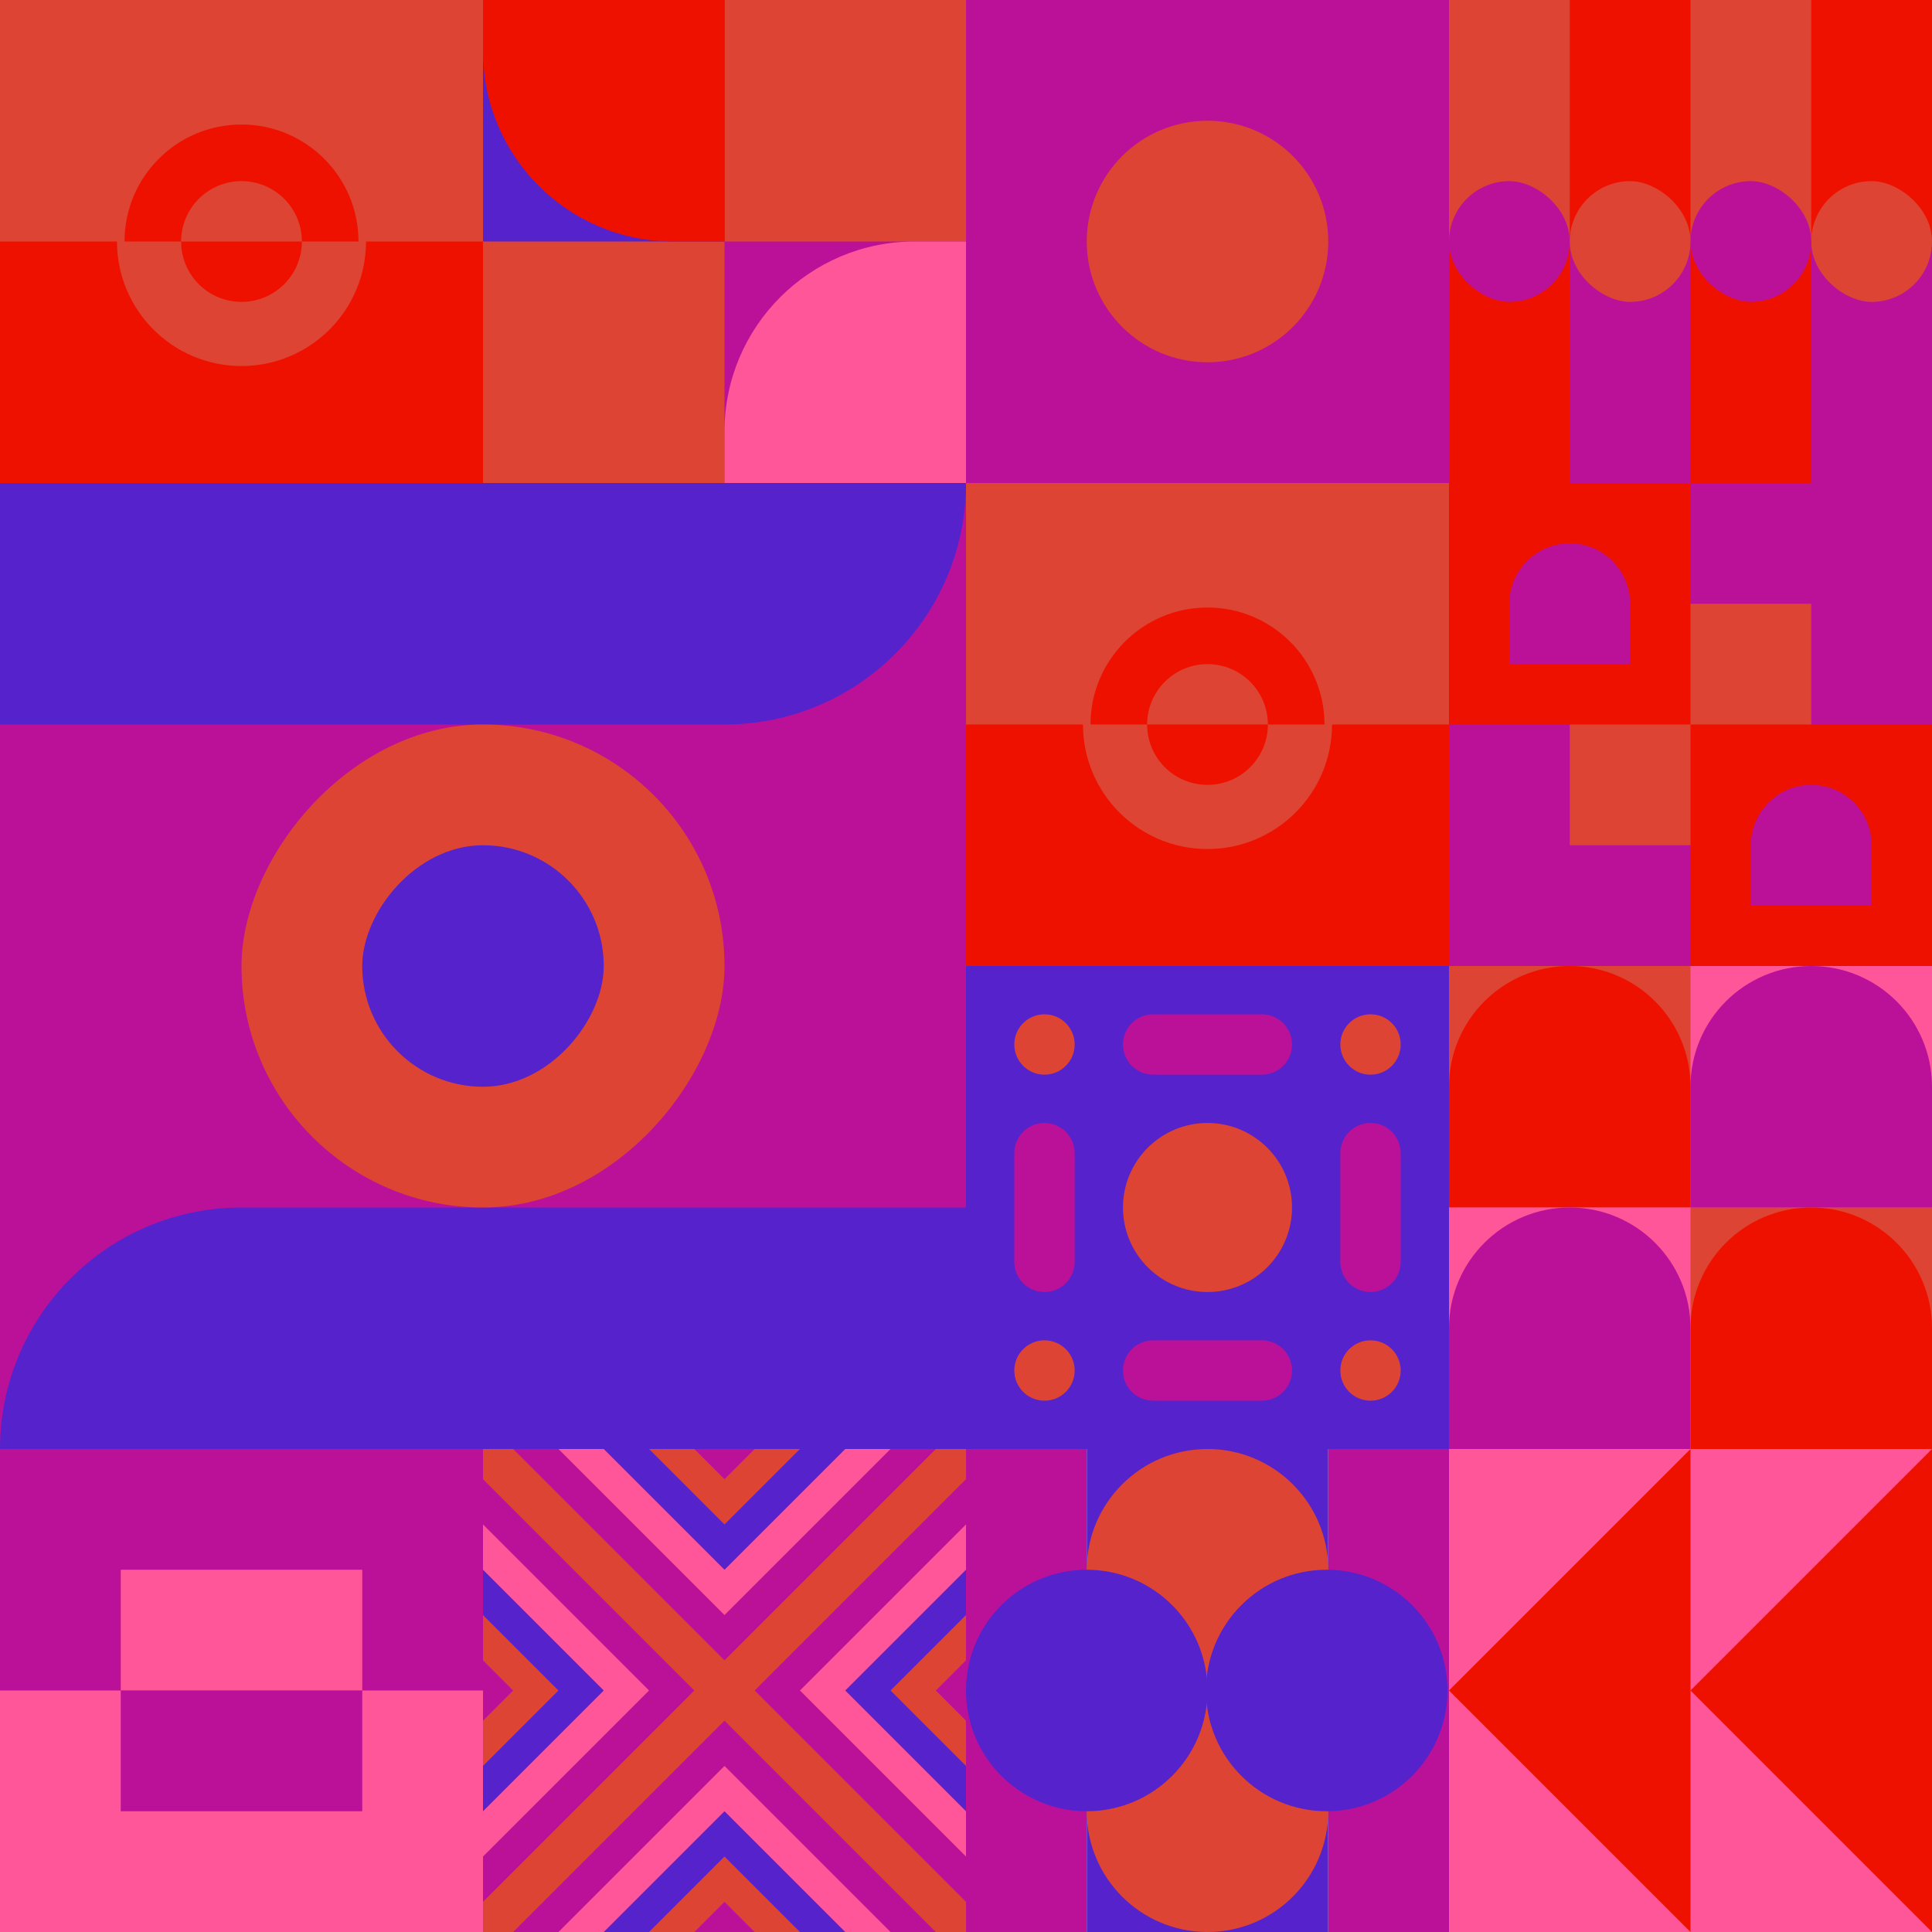 <svg id="geo" xmlns="http://www.w3.org/2000/svg" width="1280" height="1280" viewBox="0 0 1280 1280" fill="none" style="width:640px;height:640px"><g class="svg-image"><g class="block-0" transform="translate(0,0), scale(1), rotate(0, 160, 160)" height="320" width="320" clip-path="url(#trim)"><style>@keyframes geo-65a0_t{0%{transform:translate(160px,160px) rotate(0deg) translate(-80px,-80px)}13.636%{transform:translate(160px,160px) rotate(0deg) translate(-80px,-80px);animation-timing-function:cubic-bezier(.4,0,.6,1)}50%,63.636%{transform:translate(160px,160px) rotate(180deg) translate(-80px,-80px);animation-timing-function:cubic-bezier(.4,0,.6,1)}to{transform:translate(160px,160px) rotate(360deg) translate(-80px,-80px)}}</style><rect width="320" height="320" fill="#dd4433"/><rect y="160" width="320" height="160" fill="#ee1100"/><g transform="translate(80 80)" style="animation:2.2s linear infinite both geo-65a0_t"><circle cx="80" cy="80" fill="#ee1100" stroke="#dd4433" stroke-width="5" r="80"/><path fill-rule="evenodd" clip-rule="evenodd" d="M80 160c44.2 0 80-35.8 80-80H0c0 44.2 35.8 80 80 80Z" fill="#dd4433"/><circle cx="80" cy="80" fill="#dd4433" r="40"/><path fill-rule="evenodd" clip-rule="evenodd" d="M80 120c22.1 0 40-17.9 40-40H40c0 22.1 17.9 40 40 40Z" fill="#ee1100"/></g></g><g class="block-1" transform="translate(320,0), scale(1), rotate(270, 160, 160)" height="320" width="320" clip-path="url(#trim)"><rect width="320" height="320" fill="white"/><rect y="320" width="320" height="320" transform="rotate(-90 0 320)" fill="#dd4433"/><rect x="160" y="160" width="160" height="160" transform="rotate(-90 160 160)" fill="#5522cc"/><path fill-rule="evenodd" clip-rule="evenodd" d="M320 -9.15527e-05H286C216.412 -9.15527e-05 160 56.412 160 126V160H320V-9.15527e-05Z" fill="#ee1100"/><rect width="160" height="160" transform="matrix(0 -1 -1 0 160 320)" fill="#bb1199"/><path fill-rule="evenodd" clip-rule="evenodd" d="M3.05176e-05 160H34C103.588 160 160 216.412 160 286V320H3.05176e-05V160Z" fill="#ff5599"/></g><g class="block-2" transform="translate(640,0), scale(1), rotate(0, 160, 160)" height="320" width="320" clip-path="url(#trim)"><rect width="320" height="320" fill="#bb1199"/><circle cx="160" cy="160" r="80" fill="#dd4433"/></g><g class="block-3" transform="translate(960,0), scale(1), rotate(180, 160, 160)" height="320" width="320" clip-path="url(#trim)"><rect width="320" height="320" fill="#ee1100"/><rect width="80" height="160" fill="#bb1199"/><rect x="160" width="80" height="160" fill="#bb1199"/><rect x="80" y="160" width="80" height="160" fill="#dd4433"/><rect x="240" y="160" width="80" height="160" fill="#dd4433"/><rect width="80" height="80" rx="40" transform="matrix(0 -1 -1 0 80 200)" fill="#dd4433"/><rect width="80" height="80" rx="40" transform="matrix(0 -1 -1 0 160 200)" fill="#bb1199"/><rect width="80" height="80" rx="40" transform="matrix(0 -1 -1 0 320 200)" fill="#bb1199"/><rect width="80" height="80" rx="40" transform="matrix(0 -1 -1 0 240 200)" fill="#dd4433"/></g><g class="block-4" transform="translate(0,320), scale(2), rotate(270, 160, 160)" height="640" width="640" clip-path="url(#trim)"><rect width="320" height="320" fill="#bb1199"/><path d="M320 0V320V320C275.817 320 240 284.183 240 240V0H320Z" fill="#5522cc"/><path d="M0 320V0V0C44.183 0 80 35.817 80 80V320H0Z" fill="#5522cc"/><rect width="160" height="160" rx="80" transform="matrix(0 -1 -1 0 240 240)" fill="#dd4433"/><rect width="80" height="80" rx="40" transform="matrix(0 -1 -1 0 200 200)" fill="#5522cc"/></g><g class="block-5" transform="translate(640,320), scale(1), rotate(0, 160, 160)" height="320" width="320" clip-path="url(#trim)"><style>@keyframes geo-65a0_t{0%{transform:translate(160px,160px) rotate(0deg) translate(-80px,-80px)}13.636%{transform:translate(160px,160px) rotate(0deg) translate(-80px,-80px);animation-timing-function:cubic-bezier(.4,0,.6,1)}50%,63.636%{transform:translate(160px,160px) rotate(180deg) translate(-80px,-80px);animation-timing-function:cubic-bezier(.4,0,.6,1)}to{transform:translate(160px,160px) rotate(360deg) translate(-80px,-80px)}}</style><rect width="320" height="320" fill="#dd4433"/><rect y="160" width="320" height="160" fill="#ee1100"/><g transform="translate(80 80)" style="animation:2.2s linear infinite both geo-65a0_t"><circle cx="80" cy="80" fill="#ee1100" stroke="#dd4433" stroke-width="5" r="80"/><path fill-rule="evenodd" clip-rule="evenodd" d="M80 160c44.2 0 80-35.8 80-80H0c0 44.2 35.8 80 80 80Z" fill="#dd4433"/><circle cx="80" cy="80" fill="#dd4433" r="40"/><path fill-rule="evenodd" clip-rule="evenodd" d="M80 120c22.1 0 40-17.9 40-40H40c0 22.1 17.9 40 40 40Z" fill="#ee1100"/></g></g><g class="block-6" transform="translate(960,320), scale(1), rotate(0, 160, 160)" height="320" width="320" clip-path="url(#trim)"><style>@keyframes geo-43a0_t{0%,50%,56.818%,6.818%,to{transform:translate(240px,80px) scale(1,1) translate(-240px,-80px)}25%,31.818%,75%,81.818%{transform:translate(240px,80px) scale(.5,.5) translate(-240px,-80px)}}@keyframes geo-43a1_t{0%,6.818%,to{transform:translate(0,0)}}@keyframes geo-43a2_t{0%,6.818%,to{transform:translate(0,0)}}@keyframes geo-43a3_t{0%,50%,56.818%,6.818%,to{transform:translate(80px,240px) scale(1,1) translate(-80px,-240px)}25%,31.818%,75%,81.818%{transform:translate(80px,240px) scale(.5,.5) translate(-80px,-240px)}}@keyframes geo-43a4_t{0%,6.818%,to{transform:translate(0,0)}25%,31.818%{transform:translate(0,80px)}50%,56.818%{transform:translate(-80px,80px)}75%,81.818%{transform:translate(-80px,0)}}@keyframes geo-43a5_t{0%,6.818%,to{transform:translate(0,0)}25%,31.818%{transform:translate(0,-80px)}50%,56.818%{transform:translate(80px,-80px)}75%,81.818%{transform:translate(80px,0)}}</style><rect width="320" height="320" fill="#ee1100"/><path d="M160 160V0h160v160H160Z" fill="#bb1199" style="animation:4.4s ease-in-out infinite both geo-43a0_t"/><path d="M40 120V80c0-22.1 17.9-40 40-40s40 17.9 40 40v40H40Z" fill="#bb1199" style="animation:4.4s ease-in-out infinite both geo-43a1_t"/><path d="M200 280v-40c0-22.1 17.9-40 40-40s40 17.9 40 40v40h-80Z" fill="#bb1199" style="animation:4.4s ease-in-out infinite both geo-43a2_t"/><path d="M0 320V160h160v160H0Z" fill="#bb1199" style="animation:4.4s ease-in-out infinite both geo-43a3_t"/><path d="M80 240v-80h80v80H80Z" fill="#dd4433" style="animation:4.4s ease-in-out infinite both geo-43a4_t"/><path d="M160 160V80h80v80h-80Z" fill="#dd4433" style="animation:4.4s ease-in-out infinite both geo-43a5_t"/></g><g class="block-7" transform="translate(640,640), scale(1), rotate(270, 160, 160)" height="320" width="320" clip-path="url(#trim)"><rect width="320" height="320" fill="#5522cc"/><circle cx="268" cy="52" r="20" fill="#dd4433"/><circle cx="52" cy="52" r="20" fill="#dd4433"/><circle cx="268" cy="268" r="20" fill="#dd4433"/><circle cx="52" cy="268" r="20" fill="#dd4433"/><circle cx="160" cy="160" r="56" fill="#dd4433"/><path d="M248 124c0-11.046 8.954-20 20-20s20 8.954 20 20v72c0 11.046-8.954 20-20 20s-20-8.954-20-20v-72ZM32 124c0-11.046 8.954-20 20-20s20 8.954 20 20v72c0 11.046-8.954 20-20 20s-20-8.954-20-20v-72ZM124 72c-11.046 0-20-8.954-20-20s8.954-20 20-20h72c11.046 0 20 8.954 20 20s-8.954 20-20 20h-72ZM124 288c-11.046 0-20-8.954-20-20s8.954-20 20-20h72c11.046 0 20 8.954 20 20s-8.954 20-20 20h-72Z" fill="#bb1199"/></g><g class="block-8" transform="translate(960,640), scale(1), rotate(0, 160, 160)" height="320" width="320" clip-path="url(#trim)"><rect width="320" height="320" fill="#bb1199"/><rect y="320" width="320" height="320" transform="rotate(-90 0 320)" fill="#dd4433"/><rect x="160" y="160" width="160" height="160" transform="rotate(-90 160 160)" fill="#ff5599"/><path d="M160 160V80C160 35.817 195.817 0 240 0C284.183 0 320 35.817 320 80V160H160Z" fill="#bb1199"/><path d="M160 320V240C160 195.817 195.817 160 240 160C284.183 160 320 195.817 320 240V320H160Z" fill="#ee1100"/><path d="M160 160V80C160 35.817 124.183 0 80 0C35.817 0 0 35.817 0 80V160H160Z" fill="#ee1100"/><rect y="320" width="160" height="160" transform="rotate(-90 0 320)" fill="#ff5599"/><path d="M160 320V240C160 195.817 124.183 160 80 160C35.817 160 0 195.817 0 240V320H160Z" fill="#bb1199"/></g><g class="block-9" transform="translate(0,960), scale(1), rotate(90, 160, 160)" height="320" width="320" clip-path="url(#trim)"><style>@keyframes a1_t{0%,13.636%{transform:translate(120px,160px);animation-timing-function:cubic-bezier(.4,0,.6,1)}63.636%,to{transform:translate(120px,160px)}}@keyframes geo-1a0_t{0%,13.636%{transform:translate(-40px,-80px);animation-timing-function:cubic-bezier(.4,0,.6,1)}50%,63.636%{transform:translate(40px,-80px);animation-timing-function:cubic-bezier(.4,0,.6,1)}to{transform:translate(-40px,-80px)}}@keyframes geo-1a0_w{0%,13.636%{width:80px;animation-timing-function:cubic-bezier(.4,0,.6,1)}50%,63.636%{width:0;animation-timing-function:cubic-bezier(.4,0,.6,1)}to{width:80px}}@keyframes geo-1a2_t{0%,13.636%{transform:translate(160px,80px);animation-timing-function:cubic-bezier(.4,0,.6,1)}63.636%,to{transform:translate(160px,80px)}}@keyframes geo-1a2_w{0%,13.636%{width:80px;animation-timing-function:cubic-bezier(.4,0,.6,1)}50%,63.636%{width:0;animation-timing-function:cubic-bezier(.4,0,.6,1)}to{width:80px}}</style><rect width="320" height="320" fill="#bb1199"/><rect x="160" width="160" height="320" fill="#ff5599"/><g style="animation:2.2s linear infinite both a1_t"><rect width="80" height="160" fill="#ff5599" transform="translate(80 80)" style="animation:2.2s linear infinite both geo-1a0_t,2.2s linear infinite both geo-1a0_w"/></g><rect width="80" height="160" fill="#bb1199" transform="translate(160 80)" style="animation:2.2s linear infinite both geo-1a2_t,2.2s linear infinite both geo-1a2_w"/></g><g class="block-10" transform="translate(320,960), scale(1), rotate(90, 160, 160)" height="320" width="320" clip-path="url(#trim)"><rect width="320" height="320" fill="#bb1199"/><rect width="320" height="320" fill="#dd4433"/><path d="m160 180 140 140H20l140-140Z" fill="#bb1199"/><path d="m160 210 110 110H50l110-110Z" fill="#ff5599"/><path d="m160 240 80 80H80l80-80Z" fill="#5522cc"/><path d="m160 270 50 50H110l50-50Z" fill="#dd4433"/><path d="m160 300 20 20h-40l20-20ZM180 160 320 20v280L180 160Z" fill="#bb1199"/><path d="M210 160 320 50v220L210 160Z" fill="#ff5599"/><path d="m240 160 80-80v160l-80-80Z" fill="#5522cc"/><path d="m270 160 50-50v100l-50-50Z" fill="#dd4433"/><path d="m300 160 20-20v40l-20-20ZM140 160 0 20v280l140-140Z" fill="#bb1199"/><path d="M110 160 0 50v220l110-110Z" fill="#ff5599"/><path d="M80 160 0 80v160l80-80Z" fill="#5522cc"/><path d="M50 160 0 110v100l50-50Z" fill="#dd4433"/><path d="M20 160 0 140v40l20-20ZM160 140 20 0h280L160 140Z" fill="#bb1199"/><path d="M160 110 50 0h220L160 110Z" fill="#ff5599"/><path d="M160 80 80 0h160l-80 80Z" fill="#5522cc"/><path d="M160 50 110 0h100l-50 50Z" fill="#dd4433"/><path d="M160 20 140 0h40l-20 20Z" fill="#bb1199"/></g><g class="block-11" transform="translate(640,960), scale(1), rotate(90, 160, 160)" height="320" width="320" clip-path="url(#trim)"><rect width="320" height="320" fill="white"/><rect y="240" width="320" height="80" fill="#bb1199"/><rect y="80" width="320" height="160" fill="#5522cc"/><rect width="320" height="80" fill="#bb1199"/><circle cx="240" cy="160" r="80" fill="#dd4433"/><circle cx="80" cy="160" r="80" fill="#dd4433"/><circle cx="160" cy="240" r="80" fill="#5522cc"/><circle cx="160" cy="81" r="80" fill="#5522cc"/></g><g class="block-12" transform="translate(960,960), scale(1), rotate(270, 160, 160)" height="320" width="320" clip-path="url(#trim)"><style>@keyframes geo-4-a0_t{0%,13.636%{transform:translate(0,0);animation-timing-function:ease-in-out}50%,63.636%{transform:translate(0,-160px);animation-timing-function:ease-in-out}to{transform:translate(0,-320px)}}@keyframes geo-4-a1_t{0%,13.636%{transform:translate(0,160px);animation-timing-function:ease-in-out}50%,63.636%{transform:translate(0,0);animation-timing-function:ease-in-out}to{transform:translate(0,-160px)}}@keyframes geo-4-a2_t{0%,13.636%{transform:translate(0,320px);animation-timing-function:ease-in-out}50%,63.636%{transform:translate(0,160px);animation-timing-function:ease-in-out}to{transform:translate(0,0)}}@keyframes geo-4-a3_t{0%,13.636%{transform:translate(0,0);animation-timing-function:ease-in-out}50%,63.636%{transform:translate(0,-160px);animation-timing-function:ease-in-out}to{transform:translate(0,-320px)}}</style><rect width="320" height="320" fill="#ff5599"/><path d="M320 320H0l160-160 160 160Z" fill="#ee1100" style="animation:2.2s ease-in-out infinite both geo-4-a0_t"/><path d="M320 320H0l160-160 160 160Z" fill="#ee1100" transform="translate(0 160)" style="animation:2.2s ease-in-out infinite both geo-4-a1_t"/><path d="M320 320H0l160-160 160 160Z" fill="#ee1100" transform="translate(0 320)" style="animation:2.2s ease-in-out infinite both geo-4-a2_t"/><path d="M320 160H0L160 0l160 160Z" fill="#ee1100" style="animation:2.2s ease-in-out infinite both geo-4-a3_t"/></g></g><clipPath id="trim"><rect width="320" height="320" fill="white"/></clipPath><filter id="noiseFilter"><feTurbulence baseFrequency="0.5" result="noise"/><feColorMatrix type="saturate" values="0.10"/><feBlend in="SourceGraphic" in2="noise" mode="multiply"/></filter><rect transform="translate(0,0)" height="1280" width="1280" filter="url(#noiseFilter)" opacity="0.4"/></svg>